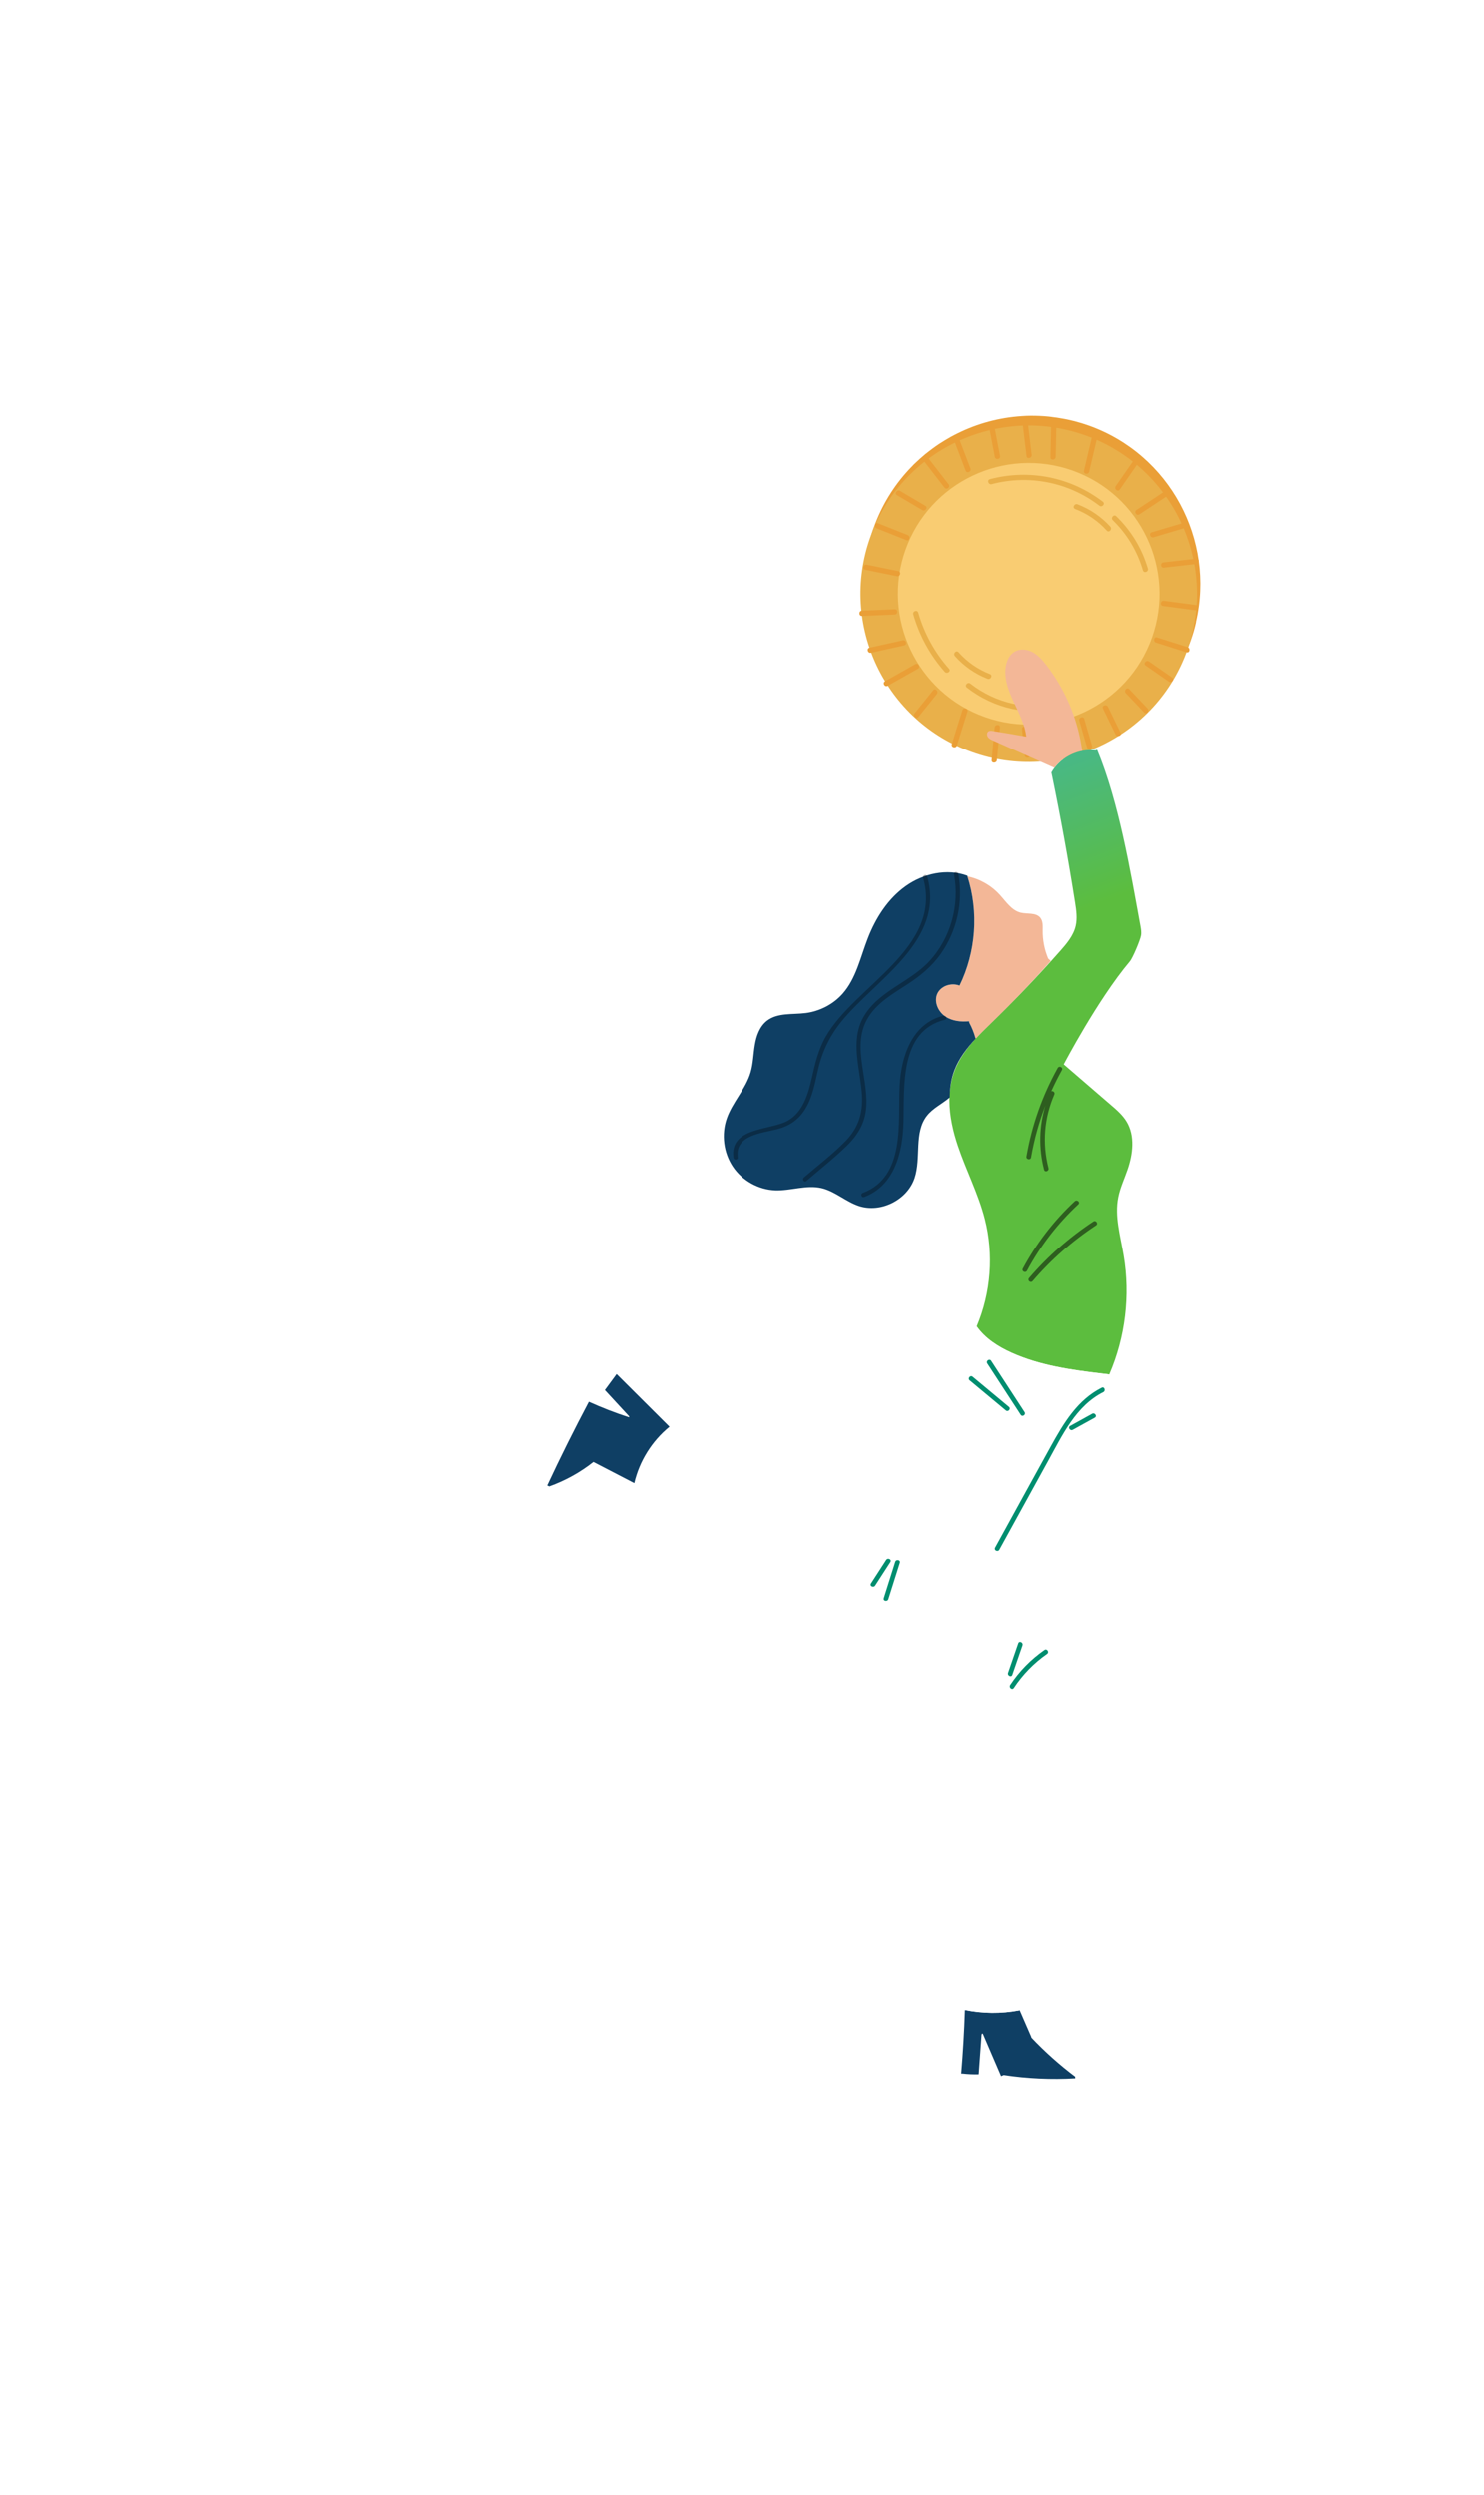 <?xml version="1.0" encoding="utf-8"?>
<svg width="214.245px" height="359.989px" viewBox="-19 0 214.245 359.989" version="1.1"
     xmlns="http://www.w3.org/2000/svg">
    <defs>
        <linearGradient gradientUnits="userSpaceOnUse" x1="-6.657" y1="0" x2="27.66" y2="90.133"
                        id="gradient_1">
            <stop offset="0%" stop-color="#19558A"/>
            <stop offset="49.723%" stop-color="#2FB2E1"/>
            <stop offset="100%" stop-color="#5CBD3E"/>
        </linearGradient>
        <filter filterUnits="userSpaceOnUse" color-interpolation-filters="sRGB" id="filter_1">
            <feFlood flood-opacity="0" result="BackgroundImageFix"/>
            <feColorMatrix in="SourceAlpha" type="matrix" values="0 0 0 0 0 0 0 0 0 0 0 0 0 0 0 0 0 0 127 0"/>
            <feOffset dx="20" dy="30"/>
            <feGaussianBlur stdDeviation="20"/>
            <feColorMatrix type="matrix" values="0 0 0 0 0 0 0 0 0 0 0 0 0 0 0 0 0 0 0.2 0"/>
            <feBlend mode="normal" in2="BackgroundImageFix" result="effect0_dropShadow"/>
            <feBlend mode="normal" in="SourceGraphic" in2="effect0_dropShadow" result="shape"/>
        </filter>
    </defs>
    <g filter="url(#filter_1)">
        <g id="Group" transform="translate(40 30)">
            <path d="M93.612 29.764L93.627 29.786C93.528 30.225 93.417 30.658 93.288 31.1C93.16 31.541 93.019 31.978 92.864 32.41C92.756 32.716 92.642 33.034 92.508 33.33C92.449 33.495 92.378 33.656 92.302 33.829C92.086 34.355 91.845 34.871 91.578 35.378C89.759 38.916 87.133 41.865 84.026 44.07L83.875 44.173C83.645 44.334 83.402 44.492 83.178 44.641C82.732 44.927 82.273 45.208 81.811 45.459C81.617 45.562 81.435 45.669 81.228 45.767C81.017 45.879 80.805 45.99 80.598 46.088C80.387 46.199 80.162 46.305 79.93 46.395C79.62 46.542 79.296 46.685 78.969 46.798C78.564 46.969 78.156 47.11 77.747 47.251C76.999 47.501 76.247 47.72 75.483 47.893C72.544 48.58 69.466 48.731 66.397 48.255C66.081 48.215 65.758 48.157 65.447 48.103C64.239 47.873 63.05 47.55 61.867 47.129C61.575 47.025 61.269 46.916 60.986 46.787C60.782 46.714 60.583 46.629 60.397 46.549C60.134 46.441 59.889 46.324 59.643 46.208C59.424 46.102 59.203 45.994 58.984 45.887L58.925 45.852C50.365 41.471 45.296 32.442 45.773 23.052C45.838 21.541 46.066 20.017 46.429 18.513C46.531 18.105 46.642 17.714 46.757 17.311C46.88 16.925 47.003 16.539 47.143 16.144L47.148 16.132C48.285 12.939 50.033 10.121 52.2 7.783C52.453 7.514 52.706 7.246 52.971 6.982C53.499 6.467 54.064 5.967 54.616 5.504L54.673 5.467C54.977 5.217 55.289 4.984 55.601 4.751C55.913 4.518 56.238 4.29 56.558 4.074C57.116 3.714 57.683 3.371 58.258 3.045C58.577 2.873 58.897 2.7 59.225 2.544C62.098 1.116 65.254 0.262 68.496 0.055C68.923 0.021 69.36 0.004 69.791 0C70.637 0 71.486 0.031 72.33 0.116C72.564 0.142 72.799 0.168 73.028 0.207C73.374 0.244 73.727 0.298 74.063 0.36C75.434 0.576 76.797 0.933 78.146 1.412C89.878 5.591 96.378 17.912 93.612 29.764"
                  id="Fill-286" fill="#EA9F37" fill-rule="evenodd" stroke="none"/>
            <path d="M45.765 23.035C45.83 21.524 46.053 20.012 46.429 18.513C46.066 20.017 45.838 21.541 45.773 23.052L45.765 23.035"
                  id="Fill-287" fill="#EA9F37" fill-rule="evenodd" stroke="none"/>
            <path d="M47.135 16.127L47.148 16.132L47.143 16.144C47.003 16.539 46.88 16.925 46.757 17.311C46.867 16.92 46.995 16.521 47.135 16.127"
                  id="Fill-288" fill="#EA9F37" fill-rule="evenodd" stroke="none"/>
            <path d="M76.732 5.362C87.953 9.358 93.811 21.694 89.815 32.915C85.82 44.137 73.483 49.994 62.262 45.998C51.041 42.003 45.184 29.666 49.18 18.445C53.176 7.225 65.511 1.367 76.732 5.362"
                  id="Fill-289" fill="#F9CC72" fill-rule="evenodd" stroke="none"/>
            <path d="M51.723 19.352C48.234 29.152 53.369 39.965 63.169 43.454C72.968 46.944 83.781 41.81 87.27 32.01C90.76 22.21 85.626 11.397 75.826 7.907C66.026 4.418 55.214 9.552 51.723 19.352ZM92.359 33.821C87.87 46.428 73.962 53.031 61.356 48.542C48.751 44.054 42.147 30.146 46.636 17.54C51.125 4.934 65.032 -1.67 77.638 2.819C90.244 7.308 96.847 21.215 92.359 33.821L92.359 33.821Z"
                  id="Fill-290" fill="#E9B04A" fill-rule="evenodd" stroke="none"/>
            <path d="M73.99 41.523C69.438 42.549 64.762 41.492 61.081 38.633C60.696 38.333 60.195 38.905 60.582 39.205C64.501 42.249 69.408 43.328 74.244 42.239C74.719 42.132 74.462 41.416 73.99 41.523"
                  id="Fill-292" fill="#E9B04A" fill-rule="evenodd" stroke="none"/>
            <path d="M52.853 28.655C53.739 31.735 55.269 34.53 57.392 36.932C57.712 37.294 58.343 36.87 58.02 36.505C55.937 34.149 54.438 31.424 53.568 28.401C53.434 27.931 52.718 28.186 52.853 28.655"
                  id="Fill-293" fill="#E9B04A" fill-rule="evenodd" stroke="none"/>
            <path d="M63.904 9.154C63.431 9.279 63.687 9.994 64.157 9.87C69.551 8.445 75.256 9.59 79.687 12.977C80.074 13.274 80.574 12.703 80.186 12.405C75.522 8.839 69.578 7.656 63.904 9.154"
                  id="Fill-294" fill="#E9B04A" fill-rule="evenodd" stroke="none"/>
            <path d="M81.618 15.072C83.687 17.083 85.152 19.533 85.964 22.3C86.101 22.769 86.817 22.515 86.679 22.046C85.831 19.155 84.277 16.598 82.117 14.499C81.766 14.158 81.269 14.732 81.618 15.072"
                  id="Fill-295" fill="#E9B04A" fill-rule="evenodd" stroke="none"/>
            <path d="M76.19 13.455C77.954 14.131 79.483 15.174 80.754 16.571C81.082 16.932 81.588 16.364 81.261 16.005C79.951 14.566 78.355 13.476 76.537 12.78C76.085 12.607 75.734 13.281 76.19 13.455"
                  id="Fill-296" fill="#E9B04A" fill-rule="evenodd" stroke="none"/>
            <path d="M87.861 32.725C89.326 33.191 90.791 33.656 92.256 34.121C92.721 34.269 92.858 33.522 92.398 33.375C90.933 32.91 89.467 32.444 88.002 31.979C87.537 31.831 87.4 32.579 87.861 32.725"
                  id="Fill-297" fill="#EA9F37" fill-rule="evenodd" stroke="none"/>
            <path d="M88.996 26.694C88.513 26.631 88.368 27.377 88.854 27.44C90.39 27.642 91.926 27.844 93.463 28.046C93.945 28.109 94.09 27.364 93.604 27.3C92.068 27.098 90.532 26.896 88.996 26.694"
                  id="Fill-298" fill="#EA9F37" fill-rule="evenodd" stroke="none"/>
            <path d="M93.624 20.622C92.056 20.8 90.488 20.978 88.92 21.157C88.436 21.212 88.494 21.97 88.982 21.914C90.549 21.736 92.117 21.558 93.685 21.379C94.169 21.324 94.111 20.567 93.624 20.622"
                  id="Fill-299" fill="#EA9F37" fill-rule="evenodd" stroke="none"/>
            <path d="M91.956 15.416C90.384 15.882 88.813 16.349 87.242 16.816C86.773 16.955 87.028 17.671 87.496 17.531C89.067 17.064 90.638 16.598 92.209 16.131C92.678 15.992 92.423 15.276 91.956 15.416"
                  id="Fill-300" fill="#EA9F37" fill-rule="evenodd" stroke="none"/>
            <path d="M89.209 10.833L85.031 13.595C84.623 13.865 85.05 14.492 85.458 14.223C86.851 13.302 88.244 12.381 89.636 11.46C90.045 11.19 89.617 10.563 89.209 10.833"
                  id="Fill-301" fill="#EA9F37" fill-rule="evenodd" stroke="none"/>
            <path d="M84.464 6.666C83.657 7.828 82.851 8.99 82.044 10.151C81.768 10.549 82.339 11.051 82.617 10.65C83.424 9.489 84.23 8.327 85.037 7.165C85.313 6.767 84.743 6.266 84.464 6.666"
                  id="Fill-302" fill="#EA9F37" fill-rule="evenodd" stroke="none"/>
            <path d="M78.634 2.949C78.243 4.612 77.852 6.274 77.461 7.936C77.35 8.413 78.095 8.554 78.207 8.079C78.598 6.416 78.989 4.754 79.38 3.092C79.492 2.615 78.746 2.474 78.634 2.949"
                  id="Fill-303" fill="#EA9F37" fill-rule="evenodd" stroke="none"/>
            <path d="M72.734 1.248C72.699 2.829 72.664 4.41 72.63 5.99C72.619 6.478 73.376 6.414 73.387 5.929C73.421 4.348 73.456 2.767 73.49 1.187C73.501 0.699 72.744 0.763 72.734 1.248"
                  id="Fill-304" fill="#EA9F37" fill-rule="evenodd" stroke="none"/>
            <path d="M63.907 37.264C62.15 36.572 60.631 35.515 59.372 34.107C59.047 33.742 58.537 34.305 58.86 34.667C60.157 36.119 61.742 37.223 63.553 37.936C64.004 38.114 64.361 37.443 63.907 37.264"
                  id="Fill-305" fill="#E9B04A" fill-rule="evenodd" stroke="none"/>
            <path d="M52.049 17.213C50.62 16.645 49.192 16.077 47.764 15.509C47.31 15.329 47.12 16.064 47.569 16.243C48.998 16.811 50.426 17.379 51.855 17.947C52.308 18.127 52.498 17.391 52.049 17.213"
                  id="Fill-306" fill="#EA9F37" fill-rule="evenodd" stroke="none"/>
            <path d="M50.49 23.148C50.967 23.246 51.164 22.512 50.684 22.414C49.167 22.104 47.648 21.794 46.13 21.484C45.654 21.386 45.456 22.12 45.937 22.218C47.454 22.528 48.972 22.838 50.49 23.148"
                  id="Fill-307" fill="#EA9F37" fill-rule="evenodd" stroke="none"/>
            <path d="M45.444 28.878C47.021 28.811 48.598 28.743 50.175 28.676C50.661 28.656 50.657 27.895 50.166 27.917C48.59 27.984 47.013 28.051 45.437 28.118C44.95 28.139 44.955 28.899 45.444 28.878"
                  id="Fill-308" fill="#EA9F37" fill-rule="evenodd" stroke="none"/>
            <path d="M46.741 34.189C48.341 33.835 49.941 33.48 51.541 33.126C52.018 33.02 51.815 32.288 51.338 32.394C49.738 32.748 48.138 33.103 46.538 33.457C46.061 33.563 46.264 34.295 46.741 34.189"
                  id="Fill-309" fill="#EA9F37" fill-rule="evenodd" stroke="none"/>
            <path d="M49.157 38.955L53.519 36.495C53.945 36.254 53.563 35.598 53.137 35.838C51.683 36.658 50.228 37.478 48.775 38.298C48.348 38.538 48.73 39.195 49.157 38.955"
                  id="Fill-310" fill="#EA9F37" fill-rule="evenodd" stroke="none"/>
            <path d="M53.594 43.446C54.481 42.344 55.368 41.243 56.255 40.141C56.559 39.764 56.025 39.222 55.719 39.603C54.832 40.704 53.945 41.806 53.059 42.907C52.755 43.285 53.288 43.826 53.594 43.446"
                  id="Fill-311" fill="#EA9F37" fill-rule="evenodd" stroke="none"/>
            <path d="M59.148 47.566C59.655 45.935 60.163 44.304 60.67 42.674C60.815 42.207 60.081 42.014 59.936 42.48C59.428 44.11 58.921 45.741 58.413 47.372C58.268 47.839 59.002 48.032 59.148 47.566"
                  id="Fill-312" fill="#EA9F37" fill-rule="evenodd" stroke="none"/>
            <path d="M64.913 49.68C65.059 48.105 65.205 46.531 65.351 44.957C65.396 44.471 64.637 44.481 64.592 44.965C64.446 46.539 64.3 48.113 64.154 49.688C64.109 50.173 64.868 50.163 64.913 49.68"
                  id="Fill-313" fill="#EA9F37" fill-rule="evenodd" stroke="none"/>
            <path d="M69.925 5.638C69.741 4.112 69.558 2.586 69.374 1.06C69.315 0.575 68.578 0.76 68.636 1.24C68.82 2.766 69.003 4.293 69.187 5.819C69.245 6.303 69.983 6.119 69.925 5.638"
                  id="Fill-314" fill="#EA9F37" fill-rule="evenodd" stroke="none"/>
            <path d="M63.729 1.277C64.023 2.828 64.318 4.378 64.612 5.928C64.703 6.407 65.454 6.292 65.363 5.811C65.069 4.26 64.774 2.71 64.479 1.16C64.388 0.681 63.637 0.795 63.729 1.277"
                  id="Fill-315" fill="#EA9F37" fill-rule="evenodd" stroke="none"/>
            <path d="M58.66 3.329C59.243 4.861 59.825 6.392 60.407 7.924C60.581 8.381 61.276 8.074 61.103 7.618C60.521 6.086 59.938 4.554 59.356 3.022C59.182 2.565 58.487 2.872 58.66 3.329"
                  id="Fill-316" fill="#EA9F37" fill-rule="evenodd" stroke="none"/>
            <path d="M54.295 6.409L57.361 10.369C57.66 10.756 58.255 10.283 57.955 9.896C56.933 8.576 55.911 7.256 54.889 5.936C54.59 5.549 53.995 6.022 54.295 6.409"
                  id="Fill-317" fill="#EA9F37" fill-rule="evenodd" stroke="none"/>
            <path d="M50.494 11.45C51.712 12.168 52.93 12.886 54.148 13.604C54.566 13.85 55.025 13.244 54.603 12.995C53.385 12.277 52.167 11.56 50.948 10.842C50.531 10.596 50.073 11.202 50.494 11.45"
                  id="Fill-318" fill="#EA9F37" fill-rule="evenodd" stroke="none"/>
            <path d="M68.531 45.224C68.662 46.485 68.794 47.745 68.925 49.006C68.976 49.491 69.733 49.433 69.683 48.945C69.551 47.684 69.419 46.423 69.287 45.163C69.237 44.678 68.48 44.736 68.531 45.224"
                  id="Fill-319" fill="#EA9F37" fill-rule="evenodd" stroke="none"/>
            <path d="M73.464 45.064C73.635 46.452 73.805 47.841 73.977 49.228C74.036 49.712 74.794 49.654 74.734 49.167C74.563 47.779 74.392 46.391 74.221 45.002C74.161 44.519 73.404 44.577 73.464 45.064"
                  id="Fill-320" fill="#EA9F37" fill-rule="evenodd" stroke="none"/>
            <path d="M76.79 43.988C77.161 45.274 77.532 46.56 77.904 47.846C78.04 48.316 78.755 48.061 78.62 47.592C78.248 46.306 77.877 45.02 77.505 43.734C77.37 43.265 76.654 43.52 76.79 43.988"
                  id="Fill-321" fill="#EA9F37" fill-rule="evenodd" stroke="none"/>
            <path d="M80.206 42.238C80.812 43.485 81.418 44.732 82.025 45.98C82.236 46.414 82.955 46.166 82.741 45.726C82.134 44.478 81.528 43.231 80.921 41.984C80.71 41.549 79.992 41.798 80.206 42.238"
                  id="Fill-322" fill="#EA9F37" fill-rule="evenodd" stroke="none"/>
            <path d="M83.497 40.011C84.376 40.937 85.254 41.862 86.133 42.788C86.47 43.142 86.966 42.567 86.632 42.215C85.753 41.289 84.875 40.365 83.996 39.439C83.659 39.084 83.163 39.66 83.497 40.011"
                  id="Fill-323" fill="#EA9F37" fill-rule="evenodd" stroke="none"/>
            <path d="M86.35 36.022C87.461 36.795 88.572 37.566 89.683 38.338C90.081 38.614 90.583 38.043 90.183 37.765C89.071 36.993 87.96 36.222 86.849 35.45C86.451 35.173 85.948 35.743 86.35 36.022"
                  id="Fill-324" fill="#EA9F37" fill-rule="evenodd" stroke="none"/>
            <path d="M58.063 98.799C58.063 97.338 58.28 95.883 58.807 94.51C59.538 92.609 60.783 90.998 62.177 89.503C62.982 88.651 63.828 87.832 64.659 87.027C67.887 83.901 70.993 80.647 73.969 77.278L74.01 77.237C74.964 76.155 75.945 75.004 76.27 73.597C76.526 72.494 76.358 71.344 76.182 70.227C75.194 63.956 74.058 57.711 72.772 51.494L72.758 51.486C72.887 51.243 73.036 51.014 73.205 50.797C74.173 49.519 75.647 48.632 77.224 48.334C77.853 48.212 78.502 48.192 79.145 48.273L79.361 48.185C82.508 55.783 84.128 65.529 85.611 73.621C85.692 74.074 85.773 74.548 85.684 75.001C85.563 75.671 84.51 78.196 84.077 78.717C79.422 84.251 74.545 93.583 74.545 93.583C76.818 95.538 79.084 97.5 81.357 99.456C82.196 100.173 83.043 100.911 83.611 101.851C84.849 103.907 84.524 106.553 83.732 108.819C83.279 110.125 82.684 111.384 82.413 112.736C81.852 115.524 82.717 118.373 83.191 121.18C84.158 126.931 83.428 132.966 81.114 138.318C81.039 138.304 80.965 138.297 80.891 138.291C80.586 138.257 80.281 138.216 79.977 138.183C75.559 137.661 71.108 137.025 67.062 135.212C65.107 134.339 63.212 133.135 61.994 131.39C64.044 126.532 64.471 120.991 63.158 115.883C62.238 112.277 60.499 108.941 59.308 105.423C58.584 103.298 58.07 101.032 58.063 98.799"
                  id="Fill-325" fill="url(#gradient_1)" fill-rule="evenodd" stroke="none"/>
            <path d="M77.115 47.725L77.224 48.334C75.647 48.632 74.173 49.519 73.205 50.797C70.262 49.484 67.312 48.172 64.369 46.859C64.085 46.738 63.794 46.602 63.618 46.352C63.442 46.102 63.435 45.702 63.685 45.533C63.868 45.412 64.099 45.438 64.308 45.472C65.925 45.722 67.536 46 69.145 46.291C68.76 42.881 65.878 39.965 66.141 36.542C66.222 35.506 66.676 34.417 67.603 33.957C68.388 33.558 69.368 33.714 70.14 34.147C70.905 34.587 71.5 35.27 72.041 35.966C74.68 39.383 76.445 43.463 77.115 47.725"
                  id="Fill-326" fill="#F3B797" fill-rule="evenodd" stroke="none"/>
            <path d="M73.676 94.112C71.456 98.101 69.946 102.382 69.172 106.881C69.098 107.31 69.762 107.441 69.835 107.011C70.281 104.428 70.978 101.922 71.91 99.499C70.988 102.518 70.911 105.668 71.712 108.786C71.821 109.208 72.457 108.977 72.349 108.558C71.428 104.973 71.722 101.324 73.192 97.928C73.326 97.617 72.988 97.372 72.75 97.468C73.216 96.43 73.727 95.41 74.284 94.409C74.497 94.027 73.887 93.733 73.676 94.112"
                  id="Fill-327" fill="#000000" fill-opacity="0.502" fill-rule="evenodd" stroke="none"/>
            <path d="M76.14 113.328C73.106 116.151 70.599 119.413 68.64 123.064C68.434 123.449 69.043 123.744 69.248 123.361C71.181 119.758 73.661 116.553 76.653 113.77C76.972 113.473 76.456 113.034 76.14 113.328"
                  id="Fill-328" fill="#000000" fill-opacity="0.502" fill-rule="evenodd" stroke="none"/>
            <path d="M78.824 116.253C75.351 118.539 72.249 121.27 69.54 124.424C69.256 124.754 69.769 125.196 70.054 124.865C72.725 121.754 75.784 119.064 79.208 116.81C79.572 116.57 79.188 116.013 78.824 116.253"
                  id="Fill-329" fill="#000000" fill-opacity="0.502" fill-rule="evenodd" stroke="none"/>
            <path d="M60.903 87.357C59.72 87.462 58.486 87.338 57.501 86.688C56.448 85.987 55.81 84.569 56.305 83.41C56.814 82.245 58.344 81.743 59.521 82.207C61.889 77.362 62.31 71.587 60.662 66.45C62.421 66.816 64.057 67.745 65.278 69.064C66.207 70.062 67.007 71.358 68.333 71.686C69.306 71.921 70.52 71.642 71.158 72.411C71.567 72.907 71.518 73.619 71.512 74.264C71.493 75.646 71.766 77.028 72.299 78.304L72.677 78.645C69.95 81.731 67.106 84.711 64.15 87.574C63.388 88.311 62.614 89.061 61.876 89.842L61.814 89.78C61.604 89.006 61.3 88.256 60.922 87.549L60.903 87.357"
                  id="Fill-330" fill="#F3B797" fill-rule="evenodd" stroke="none"/>
            <path d="M60.662 66.45C62.31 71.587 61.889 77.362 59.521 82.207C58.344 81.743 56.814 82.245 56.305 83.41C55.81 84.569 56.448 85.987 57.501 86.688C58.486 87.338 59.72 87.462 60.903 87.357L60.922 87.549C61.3 88.256 61.604 89.006 61.814 89.78L61.876 89.842C60.6 91.211 59.459 92.686 58.79 94.427C58.307 95.685 58.109 97.018 58.109 98.356L58.003 98.449C56.956 99.317 55.673 99.924 54.83 100.99C52.898 103.431 54.031 107.075 53.027 110.024C51.956 113.165 48.138 115.062 44.99 114.014C43.094 113.382 41.545 111.889 39.599 111.437C37.419 110.935 35.163 111.833 32.926 111.759C30.503 111.672 28.154 110.359 26.803 108.345C25.453 106.331 25.124 103.672 25.924 101.386C26.748 99.031 28.644 97.154 29.357 94.762C29.74 93.479 29.753 92.11 29.976 90.79C30.193 89.464 30.677 88.094 31.742 87.276C33.273 86.093 35.429 86.415 37.344 86.167C39.364 85.901 41.291 84.909 42.642 83.385C44.594 81.185 45.213 78.155 46.273 75.416C47.407 72.473 49.173 69.697 51.739 67.862C54.291 66.035 57.712 65.272 60.662 66.357L60.649 66.401L60.662 66.45"
                  id="Fill-331" fill="#0F3F64" fill-rule="evenodd" stroke="none"/>
            <path d="M59.347 66.087C59.276 65.699 58.657 65.741 58.73 66.133C59.551 70.608 58.271 75.336 55.166 78.696C52.329 81.767 47.745 83.011 45.639 86.792C43.684 90.299 45.239 94.364 45.447 98.08C45.589 100.619 44.915 102.743 43.132 104.588C41.275 106.51 39.079 108.166 37.054 109.907C36.755 110.164 37.103 110.677 37.406 110.416C39.357 108.74 41.409 107.13 43.255 105.336C44.677 103.955 45.715 102.357 45.996 100.37C46.612 96 43.889 91.186 46.195 87.064C47.513 84.709 49.97 83.365 52.147 81.932C53.935 80.754 55.542 79.429 56.789 77.672C59.165 74.323 60.088 70.119 59.347 66.087"
                  id="Fill-332" fill="#000000" fill-opacity="0.298" fill-rule="evenodd" stroke="none"/>
            <path d="M54.856 66.444C54.748 66.061 54.164 66.27 54.273 66.653C57.141 76.792 44.418 82.206 40.215 89.58C39.152 91.445 38.683 93.427 38.215 95.502C37.697 97.799 36.956 100.439 34.761 101.698C32.269 103.127 26.29 102.611 26.886 107.047C26.939 107.441 27.558 107.397 27.504 107.001C27.069 103.761 31.056 103.501 33.233 102.931C34.911 102.492 36.22 101.636 37.169 100.162C38.316 98.383 38.652 96.279 39.126 94.255C39.731 91.675 40.815 89.443 42.488 87.384C47.422 81.307 57.493 75.766 54.856 66.444"
                  id="Fill-333" fill="#000000" fill-opacity="0.298" fill-rule="evenodd" stroke="none"/>
            <path d="M57.215 86.557C52.66 87.669 51.108 92.46 50.887 96.635C50.61 101.886 51.804 109.79 45.551 112.135C45.179 112.275 45.386 112.859 45.76 112.718C50.173 111.064 51.325 106.234 51.442 101.993C51.585 96.83 50.843 88.746 57.425 87.141C57.812 87.047 57.601 86.463 57.215 86.557"
                  id="Fill-334" fill="#000000" fill-opacity="0.298" fill-rule="evenodd" stroke="none"/>
            <path d="M68.11 230.107L68.198 230.094C68.753 231.359 69.308 232.638 69.856 233.91L69.883 234.032C71.825 236.082 73.942 237.97 76.195 239.668L76.209 239.904C72.758 240.107 69.295 239.946 65.878 239.431L65.512 239.587C64.633 237.55 63.753 235.513 62.88 233.47L62.745 233.463L62.697 233.626C62.556 235.52 62.421 237.415 62.285 239.31L62.285 239.322C61.5 239.343 60.722 239.31 59.951 239.221L59.761 239.221C60.018 236.17 60.201 233.112 60.296 230.047C62.86 230.568 65.532 230.595 68.11 230.107"
                  id="Fill-335" fill="#0F3F64" fill-rule="evenodd" stroke="none"/>
            <path d="M68.137 229.959L68.11 230.107C65.532 230.595 62.86 230.568 60.296 230.047C60.039 229.999 59.788 229.939 59.531 229.878C60.81 218.464 60.6 206.908 62.19 195.535C62.738 191.591 63.564 187.545 65.884 184.311L65.925 184.304C64.917 177.396 64.288 170.427 64.064 163.452C67.874 158.648 71.493 153.689 74.916 148.608C77.088 145.381 79.22 141.991 79.977 138.183C80.281 138.216 80.586 138.257 80.891 138.291C79.423 169.135 73.78 199.601 68.137 229.959"
                  id="Fill-336" fill="#FFFFFF" fill-rule="evenodd" stroke="none"/>
            <path d="M61.743 132.12L61.696 132.066C61.798 131.842 61.899 131.62 61.994 131.39C63.212 133.135 65.107 134.339 67.062 135.212C71.108 137.025 75.559 137.661 79.977 138.183C79.22 141.991 77.088 145.381 74.916 148.608C71.493 153.689 67.874 158.648 64.064 163.452C60.255 168.269 56.257 172.931 52.083 177.437L51.406 177.382C49.261 176.645 47.265 175.536 45.297 174.419C34.35 168.195 23.727 161.395 13.484 154.068L12.605 154.02L12.571 154.008C13.308 150.827 15.128 147.925 17.652 145.868C17.855 145.699 18.058 145.543 18.267 145.394L18.275 145.401C26.874 154.724 42.455 155.245 50.418 165.062C51.656 160.949 52.685 156.761 53.49 152.539C54.2 148.764 54.748 144.948 55.952 141.301C57.11 137.824 58.936 134.468 61.743 132.12"
                  id="Fill-337" fill="#FFFFFF" fill-rule="evenodd" stroke="none"/>
            <path d="M11.8 144.508L11.84 144.387C10.669 143.115 9.493 141.849 8.322 140.577C8.89 139.806 9.459 139.042 10.02 138.27C12.564 140.801 15.108 143.324 17.652 145.868C15.128 147.925 13.308 150.827 12.571 154.008C10.602 152.986 8.633 151.971 6.671 150.949C4.756 152.464 2.591 153.655 0.291 154.481L0 154.339C1.901 150.266 3.911 146.24 6.015 142.268C7.902 143.121 9.831 143.872 11.8 144.508"
                  id="Fill-338" fill="#0F3F64" fill-rule="evenodd" stroke="none"/>
            <path d="M80.025 140.237C76.508 142.008 74.521 145.367 72.68 148.702C69.995 153.567 67.326 158.441 64.648 163.31C64.438 163.693 65.047 163.987 65.257 163.607C67.613 159.322 69.969 155.037 72.325 150.751C74.352 147.065 76.315 142.857 80.254 140.874C80.637 140.681 80.414 140.041 80.025 140.237"
                  id="Fill-339" fill="#008E6F" fill-rule="evenodd" stroke="none"/>
            <path d="M78.649 143.999C77.589 144.584 76.528 145.17 75.469 145.755C75.088 145.966 75.475 146.521 75.853 146.311C76.913 145.726 77.974 145.141 79.033 144.556C79.414 144.346 79.027 143.789 78.649 143.999"
                  id="Fill-340" fill="#008E6F" fill-rule="evenodd" stroke="none"/>
            <path d="M68.898 143.759L64.08 136.359C63.842 135.995 63.285 136.379 63.523 136.744C65.129 139.21 66.735 141.677 68.341 144.144C68.579 144.509 69.136 144.125 68.898 143.759"
                  id="Fill-341" fill="#008E6F" fill-rule="evenodd" stroke="none"/>
            <path d="M66.641 143.006C64.899 141.557 63.157 140.108 61.415 138.659C61.08 138.381 60.638 138.893 60.974 139.173C62.715 140.622 64.458 142.07 66.2 143.519C66.536 143.797 66.977 143.284 66.641 143.006"
                  id="Fill-342" fill="#008E6F" fill-rule="evenodd" stroke="none"/>
            <path d="M71.764 178.065C69.81 179.431 68.15 181.121 66.829 183.108C66.591 183.466 67.101 183.911 67.343 183.549C68.632 181.609 70.239 179.957 72.15 178.622C72.505 178.372 72.123 177.815 71.764 178.065"
                  id="Fill-343" fill="#008E6F" fill-rule="evenodd" stroke="none"/>
            <path d="M67.99 177.098C67.502 178.517 67.013 179.935 66.524 181.354C66.384 181.761 66.991 182.061 67.132 181.65C67.621 180.232 68.11 178.814 68.598 177.395C68.739 176.988 68.132 176.688 67.99 177.098"
                  id="Fill-344" fill="#008E6F" fill-rule="evenodd" stroke="none"/>
            <path d="M50.244 165.358C49.693 167.107 49.141 168.855 48.59 170.604C48.459 171.019 49.125 171.145 49.254 170.733C49.806 168.985 50.358 167.237 50.908 165.489C51.04 165.073 50.374 164.948 50.244 165.358"
                  id="Fill-345" fill="#008E6F" fill-rule="evenodd" stroke="none"/>
            <path d="M48.939 165.081C48.206 166.214 47.473 167.347 46.739 168.481C46.503 168.845 47.114 169.138 47.348 168.777C48.081 167.644 48.814 166.511 49.547 165.378C49.783 165.013 49.173 164.72 48.939 165.081"
                  id="Fill-346" fill="#008E6F" fill-rule="evenodd" stroke="none"/>
        </g>
    </g>
</svg>